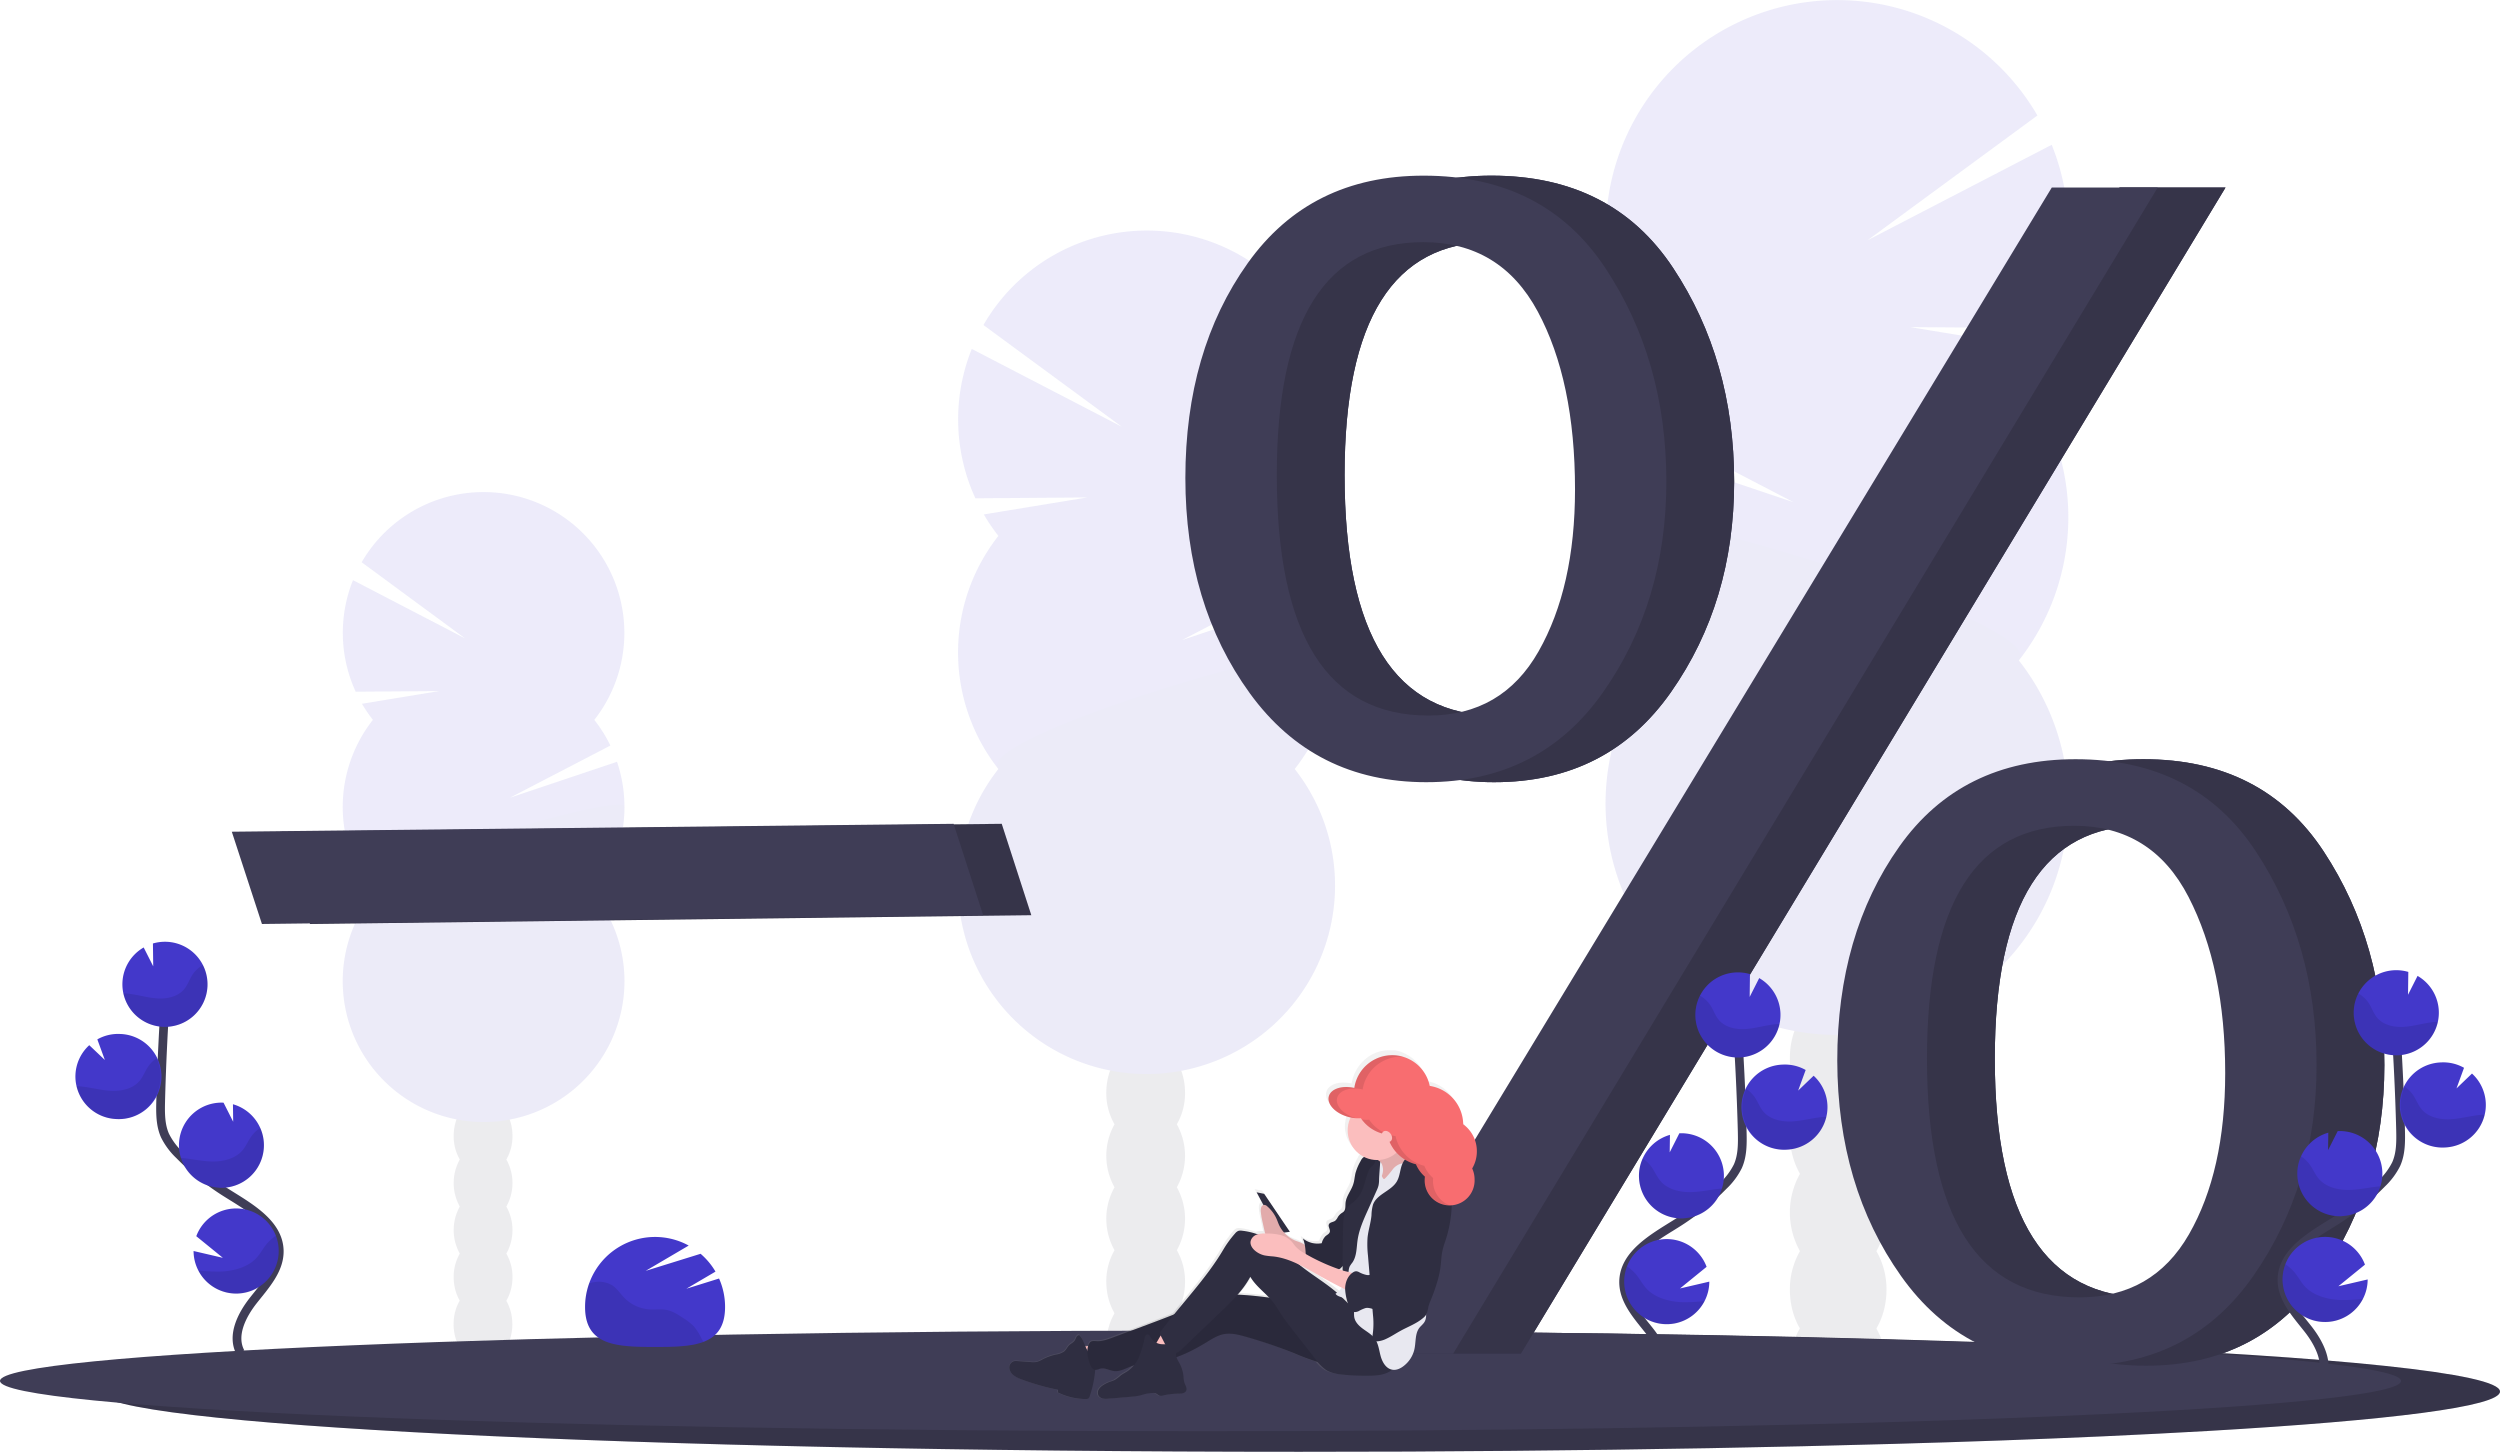 <svg xmlns="http://www.w3.org/2000/svg" data-name="Layer 1" width="1143" height="663.73"><defs><linearGradient id="fb6415c1-f574-4dab-bb02-7ceb0a7d0718-545" x1="596" y1="757.78" x2="596" y2="598.14" gradientUnits="userSpaceOnUse"><stop offset="0" stop-color="gray" stop-opacity=".25"/><stop offset=".54" stop-color="gray" stop-opacity=".12"/><stop offset="1" stop-color="gray" stop-opacity=".1"/></linearGradient></defs><g opacity=".1"><ellipse cx="840.37" cy="625.03" rx="22.09" ry="28.91" fill="#3f3d56"/><path d="M857.85 501.35a34.83 34.83 0 0 0 4.65-17.67c0-16-9.89-28.91-22.09-28.91s-22.08 12.94-22.08 28.91a34.83 34.83 0 0 0 4.61 17.67 36.15 36.15 0 0 0 0 35.33 36.17 36.17 0 0 0 0 35.34 34.83 34.83 0 0 0-4.61 17.67c0 16 9.89 28.91 22.08 28.91s22.09-12.94 22.09-28.91a34.83 34.83 0 0 0-4.61-17.67 36.17 36.17 0 0 0 0-35.34 36.15 36.15 0 0 0 0-35.33Z" fill="#3f3d56"/><ellipse cx="840.37" cy="448.35" rx="22.09" ry="28.91" fill="#3f3d56"/><ellipse cx="840.37" cy="413.01" rx="22.09" ry="28.91" fill="#3f3d56"/><path d="M923.05 171.19a106.47 106.47 0 0 0 8.22-12.11l-58-9.53 62.77.47a106 106 0 0 0 2-83.82l-84.22 43.66L931.5 52.8a105.8 105.8 0 1 0-174.75 118.39 106 106 0 0 0-12.06 19.29l75.33 39.14-80.32-27a105.8 105.8 0 0 0 17 99.34 105.79 105.79 0 1 0 166.3 0 105.79 105.79 0 0 0 0-130.81Z" fill="#4338ca"/><path d="M734.11 236.6a105.31 105.31 0 0 0 22.64 65.4 105.79 105.79 0 1 0 166.3 0c14.18-18-188.94-77.28-188.94-65.4Z" opacity=".1"/></g><g opacity=".1"><ellipse cx="220.81" cy="605.42" rx="13.44" ry="17.6" fill="#3f3d56"/><path d="M231.5 530.13a21.23 21.23 0 0 0 2.81-10.76c0-9.72-6-17.6-13.45-17.6s-13.44 7.88-13.44 17.6a21.23 21.23 0 0 0 2.8 10.76 22.06 22.06 0 0 0 0 21.51 22.06 22.06 0 0 0 0 21.51 21.16 21.16 0 0 0-2.8 10.75c0 9.73 6 17.61 13.44 17.61s13.45-7.88 13.45-17.61a21.16 21.16 0 0 0-2.81-10.75 22 22 0 0 0 0-21.51 22 22 0 0 0 0-21.51Z" fill="#3f3d56"/><ellipse cx="220.81" cy="497.86" rx="13.44" ry="17.6" fill="#3f3d56"/><ellipse cx="220.81" cy="476.35" rx="13.44" ry="17.6" fill="#3f3d56"/><path d="M170.5 329.13a64.1 64.1 0 0 1-5-7.37l35.33-5.8-38.21.29a64.57 64.57 0 0 1-1.23-51l51.23 26.61-47.27-34.8a64.4 64.4 0 1 1 106.37 72.07 64.33 64.33 0 0 1 7.34 11.73L233.2 364.7l48.9-16.41a64.44 64.44 0 0 1-10.38 60.48 64.4 64.4 0 1 1-101.24 0 64.42 64.42 0 0 1 0-79.64Z" fill="#4338ca"/><path d="M285.5 368.95a64.15 64.15 0 0 1-13.78 39.82 64.4 64.4 0 1 1-101.24 0c-8.63-10.91 115.02-47.05 115.02-39.82Z" opacity=".1"/></g><g opacity=".1"><ellipse cx="523.81" cy="614.79" rx="17.99" ry="23.55" fill="#3f3d56"/><path d="M538.05 514.03a28.41 28.41 0 0 0 3.75-14.4c0-13-8-23.55-18-23.55s-18 10.55-18 23.55a28.32 28.32 0 0 0 3.76 14.4 29.44 29.44 0 0 0 0 28.79 29.42 29.42 0 0 0 0 28.78 28.32 28.32 0 0 0-3.76 14.4c0 13 8.06 23.55 18 23.55s18-10.55 18-23.55a28.41 28.41 0 0 0-3.75-14.4 29.48 29.48 0 0 0 0-28.78 29.5 29.5 0 0 0 0-28.79Z" fill="#3f3d56"/><ellipse cx="523.81" cy="470.85" rx="17.99" ry="23.55" fill="#3f3d56"/><ellipse cx="523.81" cy="442.06" rx="17.99" ry="23.55" fill="#3f3d56"/><path d="M456.5 245.06a85.91 85.91 0 0 1-6.7-9.86l47.27-7.76-51.12.38a86.35 86.35 0 0 1-1.65-68.29l68.6 35.58-63.27-46.5a86.19 86.19 0 1 1 142.31 96.45 86.33 86.33 0 0 1 9.82 15.72l-61.36 31.88 65.43-22a86.22 86.22 0 0 1-13.89 80.93 86.18 86.18 0 1 1-135.48 0 86.21 86.21 0 0 1 0-106.57Z" fill="#4338ca"/><path d="M610.38 298.35a85.81 85.81 0 0 1-18.44 53.28 86.18 86.18 0 1 1-135.48 0c-11.55-14.66 153.92-62.96 153.92-53.28Z" opacity=".1"/></g><path d="M1143 636.22c0 6.87-50.22 13.15-133.25 18-15.1.87-31.28 1.7-48.44 2.48q-22.24 1-46.62 1.89-23.62.84-49.05 1.56c-53.54 1.53-112.73 2.63-175.61 3.18q-22.89.21-46.39.32-24.48.11-49.52.1c-303.14 0-548.87-12.31-548.87-27.5s245.73-27.5 548.87-27.5c130.51 0 250.36 2.29 344.56 6.09l10.3.42h.06c118.66 5.03 193.96 12.6 193.96 20.96Z" fill="#3f3d56"/><path d="M1143 636.22c0 6.87-50.22 13.15-133.25 18-15.1.87-31.28 1.7-48.44 2.48q-22.24 1-46.62 1.89-23.62.84-49.05 1.56c-53.54 1.53-112.73 2.63-175.61 3.18q-22.89.21-46.39.32-24.48.11-49.52.1c-303.14 0-548.87-12.31-548.87-27.5s245.73-27.5 548.87-27.5c130.51 0 250.36 2.29 344.56 6.09l10.3.42h.06c118.66 5.03 193.96 12.6 193.96 20.96Z" opacity=".15"/><path d="M1097.75 631.38c0 5.74-50.22 11-133.25 15-15.09.73-31.28 1.42-48.43 2.07q-22.25.84-46.62 1.58-23.62.7-49.05 1.31c-53.55 1.28-112.74 2.2-175.62 2.66q-22.87.17-46.39.26-24.48.09-49.51.09C245.74 654.35 0 644.06 0 631.35s245.74-23 548.88-23c130.5 0 250.35 1.91 344.55 5.09l10.3.35h.07c118.7 4.27 193.95 10.56 193.95 17.59ZM141.76 422.45l-13.78-42.19 330-3.61 13.52 41.77Z" fill="#3f3d56"/><path d="m141.76 422.45-13.78-42.19 330-3.61 13.52 41.77Z" opacity=".15"/><path d="m119.76 422.45-13.78-42.19 330-3.61 13.52 41.77ZM683.11 357.62q-51.18 0-80.67-40.63t-29.49-98.44q0-58.2 28.52-98.24t80.46-40q55.08 0 83 42.19t27.93 97.66q0 55.07-28.9 96.28t-80.85 41.18Zm1-30.47q33.67 0 50.33-29.35t16.66-74q0-49.7-17.05-81.39t-52.3-31.7q-67 0-67 106.44 0 110.01 69.34 110Zm11.24 291.79H646l323.08-533.2h48.42Zm285.82 5.47q-51.95 0-81-41T871 484.96q0-57.81 28.32-97.85t80.66-40q54.69 0 82.42 42.19t27.74 97.65q0 54.71-28.71 96.1t-80.28 41.36Zm.58-31.25q33.51 0 50.06-28.85t16.55-73.7q0-48-16.75-80.51t-52.19-32.56q-67.39 0-67.39 106.44-.02 109.19 69.7 109.18Z" fill="#3f3d56"/><path d="M683.11 357.62q-51.18 0-80.67-40.63t-29.49-98.44q0-58.2 28.52-98.24t80.46-40q55.08 0 83 42.19t27.93 97.66q0 55.07-28.9 96.28t-80.85 41.18Zm1-30.47q33.67 0 50.33-29.35t16.66-74q0-49.7-17.05-81.39t-52.3-31.7q-67 0-67 106.44 0 110.01 69.34 110Zm11.24 291.79H646l323.08-533.2h48.42Zm285.82 5.47q-51.95 0-81-41T871 484.96q0-57.81 28.32-97.85t80.66-40q54.69 0 82.42 42.19t27.74 97.65q0 54.71-28.71 96.1t-80.28 41.36Zm.58-31.25q33.51 0 50.06-28.85t16.55-73.7q0-48-16.75-80.51t-52.19-32.56q-67.39 0-67.39 106.44-.02 109.19 69.7 109.18Z" fill="#3f3d56"/><path d="M683.11 357.62q-51.18 0-80.67-40.63t-29.49-98.44q0-58.2 28.52-98.24t80.46-40q55.08 0 83 42.19t27.93 97.66q0 55.07-28.9 96.28t-80.85 41.18Zm1-30.47q33.67 0 50.33-29.35t16.66-74q0-49.7-17.05-81.39t-52.3-31.7q-67 0-67 106.44 0 110.01 69.34 110Zm11.24 291.79H646l323.08-533.2h48.42Zm285.82 5.47q-51.95 0-81-41T871 484.96q0-57.81 28.32-97.85t80.66-40q54.69 0 82.42 42.19t27.74 97.65q0 54.71-28.71 96.1t-80.28 41.36Zm.58-31.25q33.51 0 50.06-28.85t16.55-73.7q0-48-16.75-80.51t-52.19-32.56q-67.39 0-67.39 106.44-.02 109.19 69.7 109.18Z" opacity=".15"/><path d="M652.11 357.62q-51.18 0-80.67-40.63t-29.49-98.44q0-58.2 28.52-98.24t80.46-40q55.08 0 83 42.19t27.93 97.66q0 55.07-28.9 96.28t-80.85 41.18Zm1-30.47q33.67 0 50.33-29.35t16.66-74q0-49.7-17.05-81.39t-52.3-31.7q-67 0-67 106.44 0 110.01 69.34 110Zm11.24 291.79H615l323.08-533.2h48.42Zm285.82 5.47q-51.95 0-81-41T840 484.96q0-57.81 28.32-97.85t80.66-40q54.69 0 82.42 42.19t27.74 97.65q0 54.71-28.71 96.1t-80.28 41.36Zm.58-31.25q33.51 0 50.06-28.85t16.55-73.7q0-48-16.75-80.51t-52.21-32.56q-67.39 0-67.39 106.44 0 109.19 69.72 109.18Z" fill="#3f3d56"/><path d="M760.07 632.32c4.12-7.64-.56-17-5.94-23.82s-11.94-13.9-11.8-22.59c.2-12.47 13.44-19.84 24-26.46a117.08 117.08 0 0 0 21.58-17.34 31.68 31.68 0 0 0 6.63-8.88c2.19-4.88 2.12-10.43 2-15.77q-.69-26.72-2.64-53.36" fill="none" stroke="#3f3d56" stroke-miterlimit="10" stroke-width="4"/><path d="M814.02 463.12a19.43 19.43 0 0 0-9.71-15.94l-4.36 8.62.13-10.44a19.69 19.69 0 0 0-6.41-.77 19.46 19.46 0 1 0 20.35 18.53ZM779.32 594.86a19.45 19.45 0 1 1 .94-15.67l-12.16 9.89 13.4-3.12a19.4 19.4 0 0 1-2.18 8.9ZM769.71 557.05a19.46 19.46 0 0 1-20.35-18.53 19.24 19.24 0 0 1 1.68-8.87 19.49 19.49 0 0 1 12.46-10.79l-.11 8 4.41-8.72a19.461 19.461 0 1 1 1.82 38.88ZM816.95 525.62a19.47 19.47 0 1 1-1.82-38.89 19.28 19.28 0 0 1 10.42 2.47l-3.44 9.42 7.08-6.79a19.4 19.4 0 0 1 6.31 13.43 19 19 0 0 1-.5 5.36 19.47 19.47 0 0 1-18.05 15Z" fill="#4338ca"/><path d="M811.4 468.31c-4.49.49-8.85 1.89-13.36 2.17s-9.46-.8-12.31-4.31c-1.54-1.88-2.3-4.27-3.6-6.33a13.79 13.79 0 0 0-4.9-4.61 19.46 19.46 0 1 0 36.38 12.91c-.74.04-1.47.09-2.21.17ZM816.95 525.62a19.48 19.48 0 0 1-18.51-27.76 14.58 14.58 0 0 1 3.91 3.92c1.39 2.09 2.23 4.51 3.86 6.43 3 3.57 8.21 4.73 12.9 4.52s9.23-1.55 13.91-2c.65-.06 1.31-.1 2-.12a19.47 19.47 0 0 1-18.07 15.01ZM769.71 557.05a19.46 19.46 0 0 1-20.35-18.53 19.24 19.24 0 0 1 1.68-8.87 15.66 15.66 0 0 1 4.11 4c1.51 2.13 2.46 4.59 4.23 6.56 3.28 3.65 8.8 4.94 13.77 4.82s9.46-1.28 14.25-1.65a19.47 19.47 0 0 1-17.69 13.67ZM779.32 594.86a19.46 19.46 0 0 1-35.48-15.88 19.6 19.6 0 0 1 4.27 3.81c1.85 2.26 3.07 4.82 5.21 6.92 4 3.9 10.4 5.51 16.12 5.66a82.85 82.85 0 0 0 9.88-.51Z" opacity=".1"/><path d="M1061.07 631.32c4.12-7.64-.56-17-5.94-23.82s-11.94-13.9-11.8-22.59c.2-12.47 13.44-19.84 24-26.46a117.08 117.08 0 0 0 21.58-17.34 31.68 31.68 0 0 0 6.63-8.88c2.19-4.88 2.12-10.43 2-15.77q-.69-26.72-2.64-53.36" fill="none" stroke="#3f3d56" stroke-miterlimit="10" stroke-width="4"/><path d="M1115.02 462.12a19.43 19.43 0 0 0-9.71-15.94l-4.36 8.62.13-10.44a19.69 19.69 0 0 0-6.41-.77 19.46 19.46 0 1 0 20.35 18.53ZM1080.32 593.86a19.45 19.45 0 1 1 .94-15.67l-12.16 9.89 13.4-3.12a19.4 19.4 0 0 1-2.18 8.9ZM1070.71 556.05a19.46 19.46 0 0 1-20.35-18.53 19.24 19.24 0 0 1 1.68-8.87 19.49 19.49 0 0 1 12.46-10.79l-.11 8 4.41-8.72h.05a19.461 19.461 0 1 1 1.82 38.88ZM1117.95 524.62a19.47 19.47 0 1 1-1.82-38.89 19.28 19.28 0 0 1 10.42 2.47l-3.44 9.42 7.08-6.79a19.4 19.4 0 0 1 6.31 13.43 19 19 0 0 1-.5 5.36 19.47 19.47 0 0 1-18.05 15Z" fill="#4338ca"/><path d="M1112.4 467.31c-4.49.49-8.85 1.89-13.36 2.17s-9.46-.8-12.31-4.31c-1.54-1.88-2.3-4.27-3.6-6.33a13.79 13.79 0 0 0-4.9-4.61 19.46 19.46 0 1 0 36.38 12.91c-.74.04-1.47.09-2.21.17ZM1117.95 524.62a19.48 19.48 0 0 1-18.51-27.76 14.58 14.58 0 0 1 3.91 3.92c1.39 2.09 2.23 4.51 3.86 6.43 3 3.57 8.21 4.73 12.9 4.52s9.23-1.55 13.91-2c.65-.06 1.31-.1 2-.12a19.47 19.47 0 0 1-18.07 15.01ZM1070.71 556.05a19.46 19.46 0 0 1-20.35-18.53 19.24 19.24 0 0 1 1.68-8.87 15.66 15.66 0 0 1 4.11 4c1.51 2.13 2.46 4.59 4.23 6.56 3.28 3.65 8.8 4.94 13.77 4.82 4.82-.1 9.46-1.28 14.25-1.65a19.47 19.47 0 0 1-17.69 13.67ZM1080.32 593.86a19.46 19.46 0 0 1-35.48-15.88 19.6 19.6 0 0 1 4.27 3.81c1.85 2.26 3.07 4.82 5.21 6.92 4 3.9 10.4 5.51 16.12 5.66a82.85 82.85 0 0 0 9.88-.51Z" opacity=".1"/><path d="M109.93 618.32c-4.12-7.64.56-17 5.94-23.82s11.94-13.9 11.8-22.59c-.2-12.47-13.44-19.84-24-26.46a117.08 117.08 0 0 1-21.58-17.34 31.68 31.68 0 0 1-6.63-8.88c-2.19-4.88-2.12-10.43-2-15.77q.69-26.72 2.64-53.36" fill="none" stroke="#3f3d56" stroke-miterlimit="10" stroke-width="4"/><path d="M55.98 449.12a19.43 19.43 0 0 1 9.71-15.94l4.36 8.62-.13-10.44a19.69 19.69 0 0 1 6.41-.77 19.46 19.46 0 1 1-20.35 18.53ZM90.68 580.86a19.45 19.45 0 1 0-.94-15.67l12.16 9.89-13.4-3.12a19.4 19.4 0 0 0 2.18 8.9ZM100.29 543.05a19.46 19.46 0 0 0 20.35-18.53 19.24 19.24 0 0 0-1.68-8.87 19.49 19.49 0 0 0-12.46-10.79l.11 8-4.41-8.72a19.461 19.461 0 1 0-1.82 38.88ZM53.05 511.62a19.47 19.47 0 1 0 1.82-38.89 19.28 19.28 0 0 0-10.37 2.47l3.44 9.42-7.13-6.76a19.4 19.4 0 0 0-6.31 13.4 19 19 0 0 0 .5 5.36 19.47 19.47 0 0 0 18.05 15Z" fill="#4338ca"/><path d="M58.6 454.31c4.49.49 8.85 1.89 13.36 2.17s9.46-.8 12.31-4.31c1.54-1.88 2.3-4.27 3.6-6.33a13.79 13.79 0 0 1 4.9-4.61 19.46 19.46 0 1 1-36.38 12.91c.74.04 1.47.09 2.21.17ZM53.05 511.62a19.48 19.48 0 0 0 18.51-27.76 14.58 14.58 0 0 0-3.91 3.92c-1.39 2.09-2.23 4.51-3.86 6.43-3 3.57-8.21 4.73-12.9 4.52s-9.23-1.55-13.91-2c-.65-.06-1.31-.1-2-.12a19.47 19.47 0 0 0 18.07 15.01ZM100.29 543.05a19.46 19.46 0 0 0 20.35-18.53 19.24 19.24 0 0 0-1.68-8.87 15.66 15.66 0 0 0-4.11 4c-1.51 2.13-2.46 4.59-4.23 6.56-3.28 3.65-8.8 4.94-13.77 4.82-4.82-.1-9.46-1.28-14.25-1.65a19.47 19.47 0 0 0 17.69 13.67ZM90.68 580.86a19.46 19.46 0 0 0 35.48-15.88 19.6 19.6 0 0 0-4.27 3.81c-1.85 2.26-3.07 4.82-5.21 6.92-4 3.9-10.4 5.51-16.12 5.66a82.85 82.85 0 0 1-9.88-.51Z" opacity=".1"/><path d="M702 642.75a15.53 15.53 0 0 0-6.18-12.52c-.24-9.17-6.78-16.66-15.19-17.82a18.13 18.13 0 0 0-12.08-13.52 15.34 15.34 0 0 0-2.25-.53h-.22l-.39-.05h-2.06c-8.58 0-15.72 6.56-17.19 15.21-5.55-1.28-10.64.38-11.55 3.89a4.75 4.75 0 0 0 .15 2.81c.94 2.72 4 5.32 8.15 6.61l.54.16c.27.08.54.14.81.2h.18a14 14 0 0 0 6.11 18.31 3.17 3.17 0 0 0-.36.23 5 5 0 0 0-1.2 1.68 24.36 24.36 0 0 0-2.32 5.59c-.4 1.67-.47 3.42-1 5.07-.91 3-3.25 5.63-3.52 8.82-.12 1.42.11 3.09-.9 4.06a6.6 6.6 0 0 1-.8.59 6.18 6.18 0 0 0-1.76 1.84 5.88 5.88 0 0 1-1.17 1.62c-.91.69-2.41.62-2.86 1.68s.71 2.31.44 3.47c-.22.94-1.25 1.37-2 2a7.09 7.09 0 0 0-1.7 3.23 10.34 10.34 0 0 1-8.53-2.17 16 16 0 0 1 .88 3.19c-1.19-1.27-3.15-1.64-4.6-2.3a14.69 14.69 0 0 1-4.9-3.64l2.62-.36-11.6-17.6-3.42-.7 3.07 5.89a1.84 1.84 0 0 0-1 1.26 5.36 5.36 0 0 0-.12 2 37 37 0 0 0 .79 4.69l.89 4.14a10.74 10.74 0 0 0 .29 1.15 11.66 11.66 0 0 0-3.44.39 30.22 30.22 0 0 0-7.13-1.69 3.64 3.64 0 0 0-1.61.08 3.9 3.9 0 0 0-1.5 1.22 48 48 0 0 0-5.3 7.46c-6.23 10.84-14.55 20.3-22.34 30.1-5.38 2.19-10.8 4.27-16.23 6.33l-11.67 4.45c-2.33.89-4.75 1.8-7.23 1.64-1.12-.07-2.48-.24-3.11.71a6 6 0 0 0-.71 1.52c-.41 0-.82.1-1.2.12h-.07c-.74-1.84-1.38-3.81-2.8-5.15a1.74 1.74 0 0 0-1.32 1c-.28.52-.45 1.09-.77 1.57-.63.92-1.72 1.37-2.5 2.15s-1.27 2-2.11 2.76a8.38 8.38 0 0 1-4 1.55 25.25 25.25 0 0 0-6.21 2.36 10.63 10.63 0 0 1-2.3 1.06 8.66 8.66 0 0 1-2.69.09l-6.18-.45a4.81 4.81 0 0 0-1.65.07 3.07 3.07 0 0 0-2 3.17 4.93 4.93 0 0 0 1.95 3.4 13 13 0 0 0 3.52 1.83 102.22 102.22 0 0 0 16.55 4.85v1.25a28.07 28.07 0 0 0 12.61 3 1.88 1.88 0 0 0 .94-.17 2.09 2.09 0 0 0 .79-1.24 51 51 0 0 0 2.47-12.11 6.23 6.23 0 0 0 2.23-.57c2.13-.58 4.24.88 6.43 1.12 2.7.29 5.21-1.28 7.76-2.25.37-.14.74-.26 1.11-.38a12.43 12.43 0 0 1-2.55 2.47c-1.06.76-2.25 1.32-3.29 2.11a21.87 21.87 0 0 1-2.77 2.15 16.7 16.7 0 0 1-2.13.82 14.44 14.44 0 0 0-3 1.51 6.24 6.24 0 0 0-2.08 2 2.73 2.73 0 0 0 1.86 4.26 8.58 8.58 0 0 0 2.53.07c3.34-.25 6.67-.56 10-.86a28 28 0 0 0 4.19-.6c.73-.18 1.45-.42 2.18-.61a17.64 17.64 0 0 1 3.81-.57 3.16 3.16 0 0 1 1.11.11c.78.25 1.33 1 2.12 1.2a3.27 3.27 0 0 0 1.51-.21 34.69 34.69 0 0 1 7.42-.79c1.09-.06 2.37-.27 2.88-1.28.62-1.25-.42-2.65-.83-4a12.06 12.06 0 0 1-.34-2.62 16.34 16.34 0 0 0-1.84-6.23 16.87 16.87 0 0 1-1.37-2.84 72.27 72.27 0 0 0 13.64-6.92c2.46-1.53 5-3.18 7.78-3.74 3.24-.65 6.58.21 9.77 1.13a219.71 219.71 0 0 1 22.39 7.81c3.5 1.43 7 2.95 10.58 4a16.47 16.47 0 0 0 3.75 3.66c2.4 1.55 5.33 2 8.15 2.22a107 107 0 0 0 11.46.43c2.92-.05 5.93-.25 8.54-1.58a9.89 9.89 0 0 0 1.79-1.18c2 .36 4.05-.71 5.62-2.08a13.6 13.6 0 0 0 4.3-6.75c.92-3.61.21-7.82 2.43-10.77.59-.79 1.36-1.43 1.94-2.23a6 6 0 0 0 1-3.63l.1-.15a13.48 13.48 0 0 0 1-3.64 20.83 20.83 0 0 1 1-2.87 86.68 86.68 0 0 0 2.94-8.53 46.82 46.82 0 0 0 1.36-5.85c.24-1.58.38-3.17.51-4.76a28.71 28.71 0 0 1 1.44-7.31 59.72 59.72 0 0 0 3.31-17.52v-.35A11.73 11.73 0 0 0 701 655.81a12.54 12.54 0 0 0-1.08-5.11 15.86 15.86 0 0 0 2.08-7.95Zm-56.55 68.71c.17.61.37 1.22.57 1.83-.92-.91-1.83-1.85-2.76-2.75.37.11.74.23 1.1.36a6.6 6.6 0 0 1 1.1.56Zm-4.48-3c-5.46-4.74-11.78-8.42-17.37-13 3 1.51 6 3.26 9 4.94q5.24 3 10.6 5.74a8.62 8.62 0 0 1-2.2 2.28Zm2.33-11.94.26-.27v1.87c-.49-.16-1-.32-1.47-.5a12.4 12.4 0 0 0 1.22-1.14Zm-48.07 12.84a45.32 45.32 0 0 0 5.83-8.31c2.16 3.79 5.68 6.52 8.68 9.69-4.82-.68-9.65-1.21-14.5-1.42Z" transform="translate(-28.5 -118.14)" fill="url('#fb6415c1-f574-4dab-bb02-7ceb0a7d0718-545')"/><path fill="#2f2e41" d="m574.53 545.12 3.45.7 11.75 17.36-5.19.7-10.01-18.76z"/><path d="M490.98 615.58a68.35 68.35 0 0 0 3.43 9 83.16 83.16 0 0 0 11.46-3.27 31.22 31.22 0 0 0-2.38-3.23 11.23 11.23 0 0 0-3.24-2.49c-1.19-.52-2.66-.13-3.93-.06q-2.67.1-5.34.05Z" fill="#fbbebe"/><path d="M500.27 620.22c-1.94-.61-3.13-2.57-3.92-4.46s-1.43-3.95-2.93-5.34a1.75 1.75 0 0 0-1.32 1c-.29.5-.46 1.07-.79 1.55-.62.9-1.72 1.34-2.51 2.11s-1.28 1.94-2.13 2.71a8.47 8.47 0 0 1-4 1.54 25.35 25.35 0 0 0-6.26 2.32 10.7 10.7 0 0 1-2.32 1 8.79 8.79 0 0 1-2.71.09l-6.23-.45a4.86 4.86 0 0 0-1.66.08 3 3 0 0 0-2 3.12 4.84 4.84 0 0 0 2 3.35 13.28 13.28 0 0 0 3.54 1.8 106.73 106.73 0 0 0 16.7 4.77v1.23a28.91 28.91 0 0 0 12.71 3 2 2 0 0 0 1-.17 2.08 2.08 0 0 0 .8-1.22 49.18 49.18 0 0 0 2.59-13.54 10.16 10.16 0 0 0-.26-3.48c-.34-1.12.82-.65-.26-1.09" fill="#2f2e41"/><path d="M619.71 596.74c-18.47 1.12-36.71-4.3-55.21-4.88a27.61 27.61 0 0 0-6.86.44 33.71 33.71 0 0 0-6.8 2.64c-9.91 4.61-20.17 8.43-30.42 12.25l-11.76 4.38c-2.36.87-4.79 1.76-7.3 1.61-1.12-.07-2.49-.24-3.13.7-1.91 2.83-1 7 .26 10.18.41 1 1.1 2.15 2.2 2.27a6.49 6.49 0 0 0 2.25-.57c2.14-.57 4.28.87 6.48 1.1 2.73.29 5.26-1.26 7.83-2.21 4.26-1.57 8.92-1.52 13.4-2.27 7.52-1.25 14.48-4.74 21-8.72 2.48-1.51 5-3.13 7.84-3.68 3.27-.64 6.64.2 9.85 1.11a227.16 227.16 0 0 1 22.57 7.69 104 104 0 0 0 11.8 4.3 42.66 42.66 0 0 0 26.44-1.54c3-1.17 6.16-3.23 6.33-6.42.1-1.82-1.31-3.42-2.25-5-.61-1-1.21-2-1.87-2.95-3.18-4.64-7.04-10.77-12.65-10.43Z" fill="#2f2e41"/><path d="M619.71 596.74c-18.47 1.12-36.71-4.3-55.21-4.88a27.61 27.61 0 0 0-6.86.44 33.71 33.71 0 0 0-6.8 2.64c-9.91 4.61-20.17 8.43-30.42 12.25l-11.76 4.38c-2.36.87-4.79 1.76-7.3 1.61-1.12-.07-2.49-.24-3.13.7-1.91 2.83-1 7 .26 10.18.41 1 1.1 2.15 2.2 2.27a6.49 6.49 0 0 0 2.25-.57c2.14-.57 4.28.87 6.48 1.1 2.73.29 5.26-1.26 7.83-2.21 4.26-1.57 8.92-1.52 13.4-2.27 7.52-1.25 14.48-4.74 21-8.72 2.48-1.51 5-3.13 7.84-3.68 3.27-.64 6.64.2 9.85 1.11a227.16 227.16 0 0 1 22.57 7.69 104 104 0 0 0 11.8 4.3 42.66 42.66 0 0 0 26.44-1.54c3-1.17 6.16-3.23 6.33-6.42.1-1.82-1.31-3.42-2.25-5-.61-1-1.21-2-1.87-2.95-3.18-4.64-7.04-10.77-12.65-10.43Z" opacity=".1"/><path d="M526.43 616.48q4.34 1.47 8.74 2.72c1.65-2.71 4.73-4.59 5.43-7.68a.72.72 0 0 0 0-.41.74.74 0 0 0-.33-.3 16.35 16.35 0 0 0-6.85-2c-1.9-.12-2.76 1.86-3.62 3.25-.3.56-2.6 4.68-3.37 4.42Z" fill="#fbbebe"/><path d="M530.5 614.5a6.29 6.29 0 0 1-4.25-2.79c-.41-.71-.84-1.67-1.66-1.62s-1.1.95-1.27 1.7a48.57 48.57 0 0 1-2.39 8.21 15.39 15.39 0 0 1-5.11 6.71c-1.07.74-2.26 1.3-3.31 2.08a21.91 21.91 0 0 1-2.8 2.12 15.8 15.8 0 0 1-2.15.8 14.76 14.76 0 0 0-3.07 1.49 6.25 6.25 0 0 0-2.09 2 3 3 0 0 0-.18 2.8 3 3 0 0 0 2 1.41 9.07 9.07 0 0 0 2.55.06c3.37-.25 6.73-.55 10.09-.85a28.68 28.68 0 0 0 4.23-.58c.74-.18 1.46-.42 2.19-.61a18.54 18.54 0 0 1 3.85-.56 3.26 3.26 0 0 1 1.12.11c.78.25 1.33 1 2.13 1.18a3.3 3.3 0 0 0 1.52-.2 36 36 0 0 1 7.48-.78c1.1-.06 2.4-.27 2.9-1.26.63-1.23-.41-2.61-.83-3.93a12.33 12.33 0 0 1-.35-2.58 15.71 15.71 0 0 0-1.85-6.13c-.86-1.58-2-3.32-1.43-5a4.38 4.38 0 0 0 .57-1.71c-.14-2.71-6.37-1.71-7.89-2.07Z" fill="#2f2e41"/><path d="M592.02 567.12a14.48 14.48 0 0 1-7.36-7.31c-.3-.7-.56-1.43-.85-2.14a16.37 16.37 0 0 0-4.4-6.1 2.11 2.11 0 0 0-1.63-.69 1.74 1.74 0 0 0-1.2 1.28 5.25 5.25 0 0 0-.13 2 37.64 37.64 0 0 0 .8 4.61l.9 4.08a8 8 0 0 0 .56 1.82 6.34 6.34 0 0 0 1.5 1.79c.82.76 1.65 1.49 2.49 2.2a8.82 8.82 0 0 0 1.51 1.1 9.26 9.26 0 0 0 2.81.82c3.67.68 7.4 1.66 10.49 4 0 0 0-2.73-.07-3a4 4 0 0 0-.78-2.19c-1.16-1.25-3.16-1.62-4.64-2.27Z" fill="#fbbebe"/><path d="M592.02 567.12a14.48 14.48 0 0 1-7.36-7.31c-.3-.7-.56-1.43-.85-2.14a16.37 16.37 0 0 0-4.4-6.1 2.11 2.11 0 0 0-1.63-.69 1.74 1.74 0 0 0-1.2 1.28 5.25 5.25 0 0 0-.13 2 37.64 37.64 0 0 0 .8 4.61l.9 4.08a8 8 0 0 0 .56 1.82 6.34 6.34 0 0 0 1.5 1.79c.82.76 1.65 1.49 2.49 2.2a8.82 8.82 0 0 0 1.51 1.1 9.26 9.26 0 0 0 2.81.82c3.67.68 7.4 1.66 10.49 4 0 0 0-2.73-.07-3a4 4 0 0 0-.78-2.19c-1.16-1.25-3.16-1.62-4.64-2.27Z" opacity=".1"/><ellipse cx="629.62" cy="531.4" rx="4.49" ry="4.52" fill="#2f2e41"/><path d="M626.84 528.67a5 5 0 0 0-3.55.51 4.78 4.78 0 0 0-1.21 1.66 23.59 23.59 0 0 0-2.34 5.5c-.4 1.65-.47 3.37-1 5-.92 3-3.28 5.55-3.55 8.68-.12 1.4.11 3.05-.91 4a5.88 5.88 0 0 1-.81.57 6.14 6.14 0 0 0-1.77 1.82 5.77 5.77 0 0 1-1.25 1.73c-.92.68-2.43.61-2.88 1.66s.71 2.27.44 3.41c-.22.93-1.26 1.36-2 2a6.92 6.92 0 0 0-1.71 3.19 10.59 10.59 0 0 1-8.59-2.15c1.25 3.09 1.28 6.5 1.33 9.83a4.06 4.06 0 0 1-.79 3c3.58.08 7.06 1 10.55 1.83a7.24 7.24 0 0 0 4.6 0 7.6 7.6 0 0 0 2.11-1.68c1.9-1.93 3.89-4 4.35-6.69a36.34 36.34 0 0 0 .08-4.55 26.1 26.1 0 0 1 1.15-5.51 64.45 64.45 0 0 0 2-11.35c.21-2.37 2.25-4.27 3.33-6.39 2-4 4.1-8.15 4.26-12.63.14-1.46-.36-3.25-1.84-3.44Z" fill="#2f2e41"/><path d="M626.84 528.67a5 5 0 0 0-3.55.51 4.78 4.78 0 0 0-1.21 1.66 23.59 23.59 0 0 0-2.34 5.5c-.4 1.65-.47 3.37-1 5-.92 3-3.28 5.55-3.55 8.68-.12 1.4.11 3.05-.91 4a5.88 5.88 0 0 1-.81.57 6.14 6.14 0 0 0-1.77 1.82 5.77 5.77 0 0 1-1.25 1.73c-.92.68-2.43.61-2.88 1.66s.71 2.27.44 3.41c-.22.93-1.26 1.36-2 2a6.92 6.92 0 0 0-1.71 3.19 10.59 10.59 0 0 1-8.59-2.15c1.25 3.09 1.28 6.5 1.33 9.83a4.06 4.06 0 0 1-.79 3c3.58.08 7.06 1 10.55 1.83a7.24 7.24 0 0 0 4.6 0 7.6 7.6 0 0 0 2.11-1.68c1.9-1.93 3.89-4 4.35-6.69a36.34 36.34 0 0 0 .08-4.55 26.1 26.1 0 0 1 1.15-5.51 64.45 64.45 0 0 0 2-11.35c.21-2.37 2.25-4.27 3.33-6.39 2-4 4.1-8.15 4.26-12.63.14-1.46-.36-3.25-1.84-3.44Z" opacity=".1"/><path d="M622.64 600.63c-3.85-1.83-6.66-5.24-9.77-8.16-5.94-5.58-13.2-9.52-19.44-14.75-4.13-3.46-7.83-7.49-12.38-10.39a30.74 30.74 0 0 0-13.26-4.65 3.68 3.68 0 0 0-1.62.08 3.89 3.89 0 0 0-1.51 1.2 47.12 47.12 0 0 0-5.35 7.35c-7.91 13.42-19.14 24.71-28.45 37.2a1.67 1.67 0 0 0-.11 2.26l1.89 3.71c1.06 2.07 2.76 4.49 5 4.08a5.55 5.55 0 0 0 2.65-1.69l8.5-8.13 8.91-8.52c5.22-5 10.53-10.1 13.94-16.48 2.66 4.61 7.38 7.63 10.62 11.86 1.23 1.6 2.23 3.37 3.33 5.07 1.77 2.73 3.77 5.29 5.77 7.84l10.23 13.05a19.79 19.79 0 0 0 4.73 4.8c2.42 1.53 5.37 1.94 8.22 2.19a105.89 105.89 0 0 0 11.55.42c2.94-.05 6-.24 8.6-1.55s4.81-4 4.67-6.93a10.29 10.29 0 0 0-1.47-4.33c-3.61-6.7-8.39-12.3-15.25-15.53Z" fill="#2f2e41"/><ellipse cx="632.38" cy="534.53" rx="3.45" ry="3.47" fill="#e8e8f0"/><path d="M631.62 531.92a6.6 6.6 0 0 1 .38 5 19.33 19.33 0 0 1-2.22 4.6 22.92 22.92 0 0 1-2.89 4.12c5.33.26 10.5-1.83 15.2-4.37 3.79-2 7.57-4.55 9.59-8.36a4.44 4.44 0 0 1-3.53-.65 13.22 13.22 0 0 1-2.71-2.52l-2.67-3a12 12 0 0 1-1.65-2.17 6 6 0 0 1-.71-3.49 20 20 0 0 1-3.54 2.94c-1.91 1.25-4 2.15-5.93 3.38-.68.44-2.19 1.15-1.8 2s1.94 1.56 2.48 2.52Z" fill="#fbbebe"/><path d="M631.62 531.92a6.6 6.6 0 0 1 .38 5 19.33 19.33 0 0 1-2.22 4.6 22.92 22.92 0 0 1-2.89 4.12c5.33.26 10.5-1.83 15.2-4.37 3.79-2 7.57-4.55 9.59-8.36a4.44 4.44 0 0 1-3.53-.65 13.22 13.22 0 0 1-2.71-2.52l-2.67-3a12 12 0 0 1-1.65-2.17 6 6 0 0 1-.71-3.49 20 20 0 0 1-3.54 2.94c-1.91 1.25-4 2.15-5.93 3.38-.68.44-2.19 1.15-1.8 2s1.94 1.56 2.48 2.52Z" opacity=".1"/><path d="M631.69 532.44a4.51 4.51 0 0 0 0 5.21c.15.19.72 1.38 1 1.39a.91.91 0 0 0 .61-.31 42.39 42.39 0 0 0 3.38-4 7.46 7.46 0 0 1 4.3-2.82c2.09-.33 4.1.78 5.93 1.84a5.66 5.66 0 0 1 2 1.66 5.45 5.45 0 0 1 .67 2.26 105.81 105.81 0 0 1 .6 14.36 55.24 55.24 0 0 1-.68 10.33c-.34 1.76-.85 3.48-1.09 5.26a35.36 35.36 0 0 0-.21 4.72v6.6a16.75 16.75 0 0 0 .26 3.61 44.11 44.11 0 0 0 1.45 4.19 27.61 27.61 0 0 1 1 5l.9 6.83c.29 2.16.5 4.51-.81 6.24-.58.79-1.36 1.41-2 2.19-2.25 2.86-1.5 7.01-2.5 10.56a13.37 13.37 0 0 1-4.34 6.65c-1.59 1.35-3.65 2.42-5.71 2-2.77-.52-4.44-3.41-5.2-6.14s-1-5.71-2.67-8c-1.34-1.89-3.41-3.07-5.28-4.42s-3.71-3.08-4.12-5.36c-.18-1-.07-2-.17-3a7.15 7.15 0 0 0-4.42-5.8c-1.42-.55-3.18-.75-4-2a9.63 9.63 0 0 0 4.16-5.59 28.7 28.7 0 0 0 1-7l.48-7.94c.21-3.55.31-7.07 1.87-10.26.7-1.42 1.57-2.76 2.29-4.17a46.27 46.27 0 0 0 2.46-6.12c1.13-3.25 2.27-6.51 3.28-9.8a19.42 19.42 0 0 1 1.8-4.57c.93-1.5 2.16-3.3 3.76-3.6Z" fill="#e8e8f0"/><path d="m614.06 584.03 2.1.07.45-3.17a6.84 6.84 0 0 1 .44-1.85 11.78 11.78 0 0 1 1.21-1.77c2.07-2.92 1.92-6.8 2.43-10.35.68-4.73 2.66-9.17 4.62-13.53l4.08-9.09a13.08 13.08 0 0 0 .87-2.33 12.77 12.77 0 0 0 .25-2.69c0-1.4.46-6.51.49-7.92 0-.52-1.14-.23-1.38-.69-.51-1-1.21 1.72-2.17 2.32a5.32 5.32 0 0 0-1.88 2.75c-.88 2.29-1.42 4.7-2.24 7a14.39 14.39 0 0 1-3.81 6.19c-.83.74-1.8 1.32-2.59 2.1-2.54 2.51-2.78 6.47-2.87 10-.06 2.19-.47 22.96 0 22.96ZM644.31 528.65c-2 .8-3.16 3-3.73 5.14s-.81 4.4-1.91 6.3c-2.56 4.46-9.09 5.76-10.9 10.58a19.35 19.35 0 0 0-.73 5c-.32 3.45-1.46 6.79-1.8 10.24a45.15 45.15 0 0 0 .19 8.05l2.29 27.23a36 36 0 0 1-.69 12 11.53 11.53 0 0 0 6.86-1.13c2.15-1 4.11-2.32 6.17-3.46 3.55-2 7.47-3.35 10.57-6a6.27 6.27 0 0 0 1.43-1.57 13.51 13.51 0 0 0 1-3.59 20.19 20.19 0 0 1 1-2.82 83.75 83.75 0 0 0 3-8.4 45.24 45.24 0 0 0 1.37-5.77c.25-1.55.38-3.12.52-4.68a27.57 27.57 0 0 1 1.45-7.2 57.73 57.73 0 0 0 3.33-17.25 8.64 8.64 0 0 0-.17-2.54 13.61 13.61 0 0 0-1.38-2.88c-.95-1.79-1.52-3.76-2.42-5.57-2-4.1-5.59-7.21-9.34-9.82-1.92-1.27-4.03-2.65-6.11-1.86Z" fill="#2f2e41"/><path d="M596.57 573.08a16.4 16.4 0 0 1-4.35-3.3c-.57-.67-1-1.42-1.62-2.08a10.69 10.69 0 0 0-5.47-3.12 26.39 26.39 0 0 0-6.34-.61 11.26 11.26 0 0 0-4.21.51 4.25 4.25 0 0 0-2.8 3c-.31 1.7.8 3.35 2.13 4.43a10.29 10.29 0 0 0 4.25 2.07 35.27 35.27 0 0 0 3.84.45c7.56.79 14.31 4.9 20.93 8.65q8.73 4.93 17.8 9.23a35.63 35.63 0 0 0 .3-5.46c0-1.36-.1-3.44-1.39-4.24-1.5-.94-4-1.15-5.66-1.71a89.79 89.79 0 0 1-11.39-4.6 81.758 81.758 0 0 1-6.02-3.22Z" fill="#fbbebe"/><ellipse cx="629.62" cy="516.82" rx="13.47" ry="13.55" fill="#fbbebe"/><path d="M648.16 544.01a21.9 21.9 0 0 0-2.61 4.87c-1.67 3.43-4.28 6.37-5.58 10-1.38 3.77-1.33 8.26-4 11.23a3.87 3.87 0 0 0-1.17 1.7 8.42 8.42 0 0 1-.14 1.23c-.38 1.08-2.15 1.13-2.48 2.23-.09.32 0 .67-.16 1-.27.71-1.2.81-1.83 1.24-1.31.89-1 2.95-2 4.23a3.55 3.55 0 0 1-3.36 1.18 12.46 12.46 0 0 1-3.5-1.31 3.14 3.14 0 0 0-1.25-.39 2.55 2.55 0 0 0-1.45.49c-2.49 1.58-3.66 4.72-3.64 7.68a25 25 0 0 0 2.07 8.58 3.61 3.61 0 0 0 .69 1.28c.82.87 2.26.73 3.36.24a15.65 15.65 0 0 1 3.27-1.46c2.08-.38 4.12 1.06 6.23.94a8.78 8.78 0 0 0 4.21-1.86 23.3 23.3 0 0 0 5.68-4.85c.92-1.21 1.6-2.59 2.41-3.88a44 44 0 0 1 3.4-4.54l7.77-9.51a20.42 20.42 0 0 0 2.09-2.89 21.17 21.17 0 0 0 1.63-4.34 34.31 34.31 0 0 0 1.61-7.73 30.84 30.84 0 0 0-.57-6.49 22.55 22.55 0 0 0-1.67-6.17c-1.73-3.5-5.84-6.4-9.01-2.7Z" fill="#2f2e41"/><path d="M675.22 526.36a15.17 15.17 0 0 0-6.24-12.33 18 18 0 0 0-15.31-17.55 17.5 17.5 0 0 0-34.47.93c-5.6-1.26-10.72.38-11.65 3.83-1 3.61 3 7.83 8.92 9.43a16.39 16.39 0 0 0 5.71.57 17.55 17.55 0 0 0 12.06 7.5 17.93 17.93 0 0 0 13.15 13.57 15 15 0 0 0 4.06 5.62c0 .42-.07.85-.07 1.29a11.41 11.41 0 1 0 22.8 0 12 12 0 0 0-1.09-5 15.33 15.33 0 0 0 2.13-7.86Z" fill="#f86d70"/><path d="M611.35 501.93c.93-3.45 6-5.09 11.65-3.83a17.79 17.79 0 0 1 17.33-15h1.16a17 17 0 0 0-5-.74 17.79 17.79 0 0 0-17.33 15c-5.6-1.26-10.72.38-11.65 3.83-1 3.61 3 7.83 8.92 9.43a17.13 17.13 0 0 0 3.37.58c-5.62-1.64-9.4-5.74-8.45-9.27ZM655.18 539.92c0-.44 0-.87.07-1.3a14.94 14.94 0 0 1-4.06-5.61 18 18 0 0 1-13.15-13.58 17.52 17.52 0 0 1-12.06-7.5 15.93 15.93 0 0 1-3.36-.09 17.49 17.49 0 0 0 11.62 6.9 17.93 17.93 0 0 0 13.15 13.57 15 15 0 0 0 4.06 5.62c0 .42-.07.85-.07 1.29a11.61 11.61 0 0 0 11.34 11.8 11.78 11.78 0 0 1-7.54-11.1Z" opacity=".1"/><ellipse cx="662.61" cy="637.73" rx="2.08" ry="2.77" transform="rotate(-37.22 472.92 620.977)" fill="#fbbebe"/><path d="m313.8 589.21 13.32-7.83a32 32 0 0 0-6.81-8.15l-25.12 7.81 19.68-11.57a32 32 0 0 0-47.37 28.07c0 17.67 14.33 18.28 32 18.28s32-.61 32-18.28a31.75 31.75 0 0 0-2.75-13Z" fill="#4338ca"/><path d="M317.19 606.39a25 25 0 0 0-4.72-3.71c-2.41-1.61-4.92-3.25-7.77-3.79-2.5-.48-5.08-.07-7.63-.22a17.83 17.83 0 0 1-11.69-5.36c-1.82-1.88-3.25-4.19-5.44-5.63a11.9 11.9 0 0 0-8.14-1.49 19.79 19.79 0 0 0-2.41.49 32 32 0 0 0-1.89 10.86c0 17.67 14.33 18.28 32 18.28 8.58 0 16.36-.14 22.11-2.31l-1-1.79a24.88 24.88 0 0 0-3.42-5.33Z" opacity=".1"/></svg>